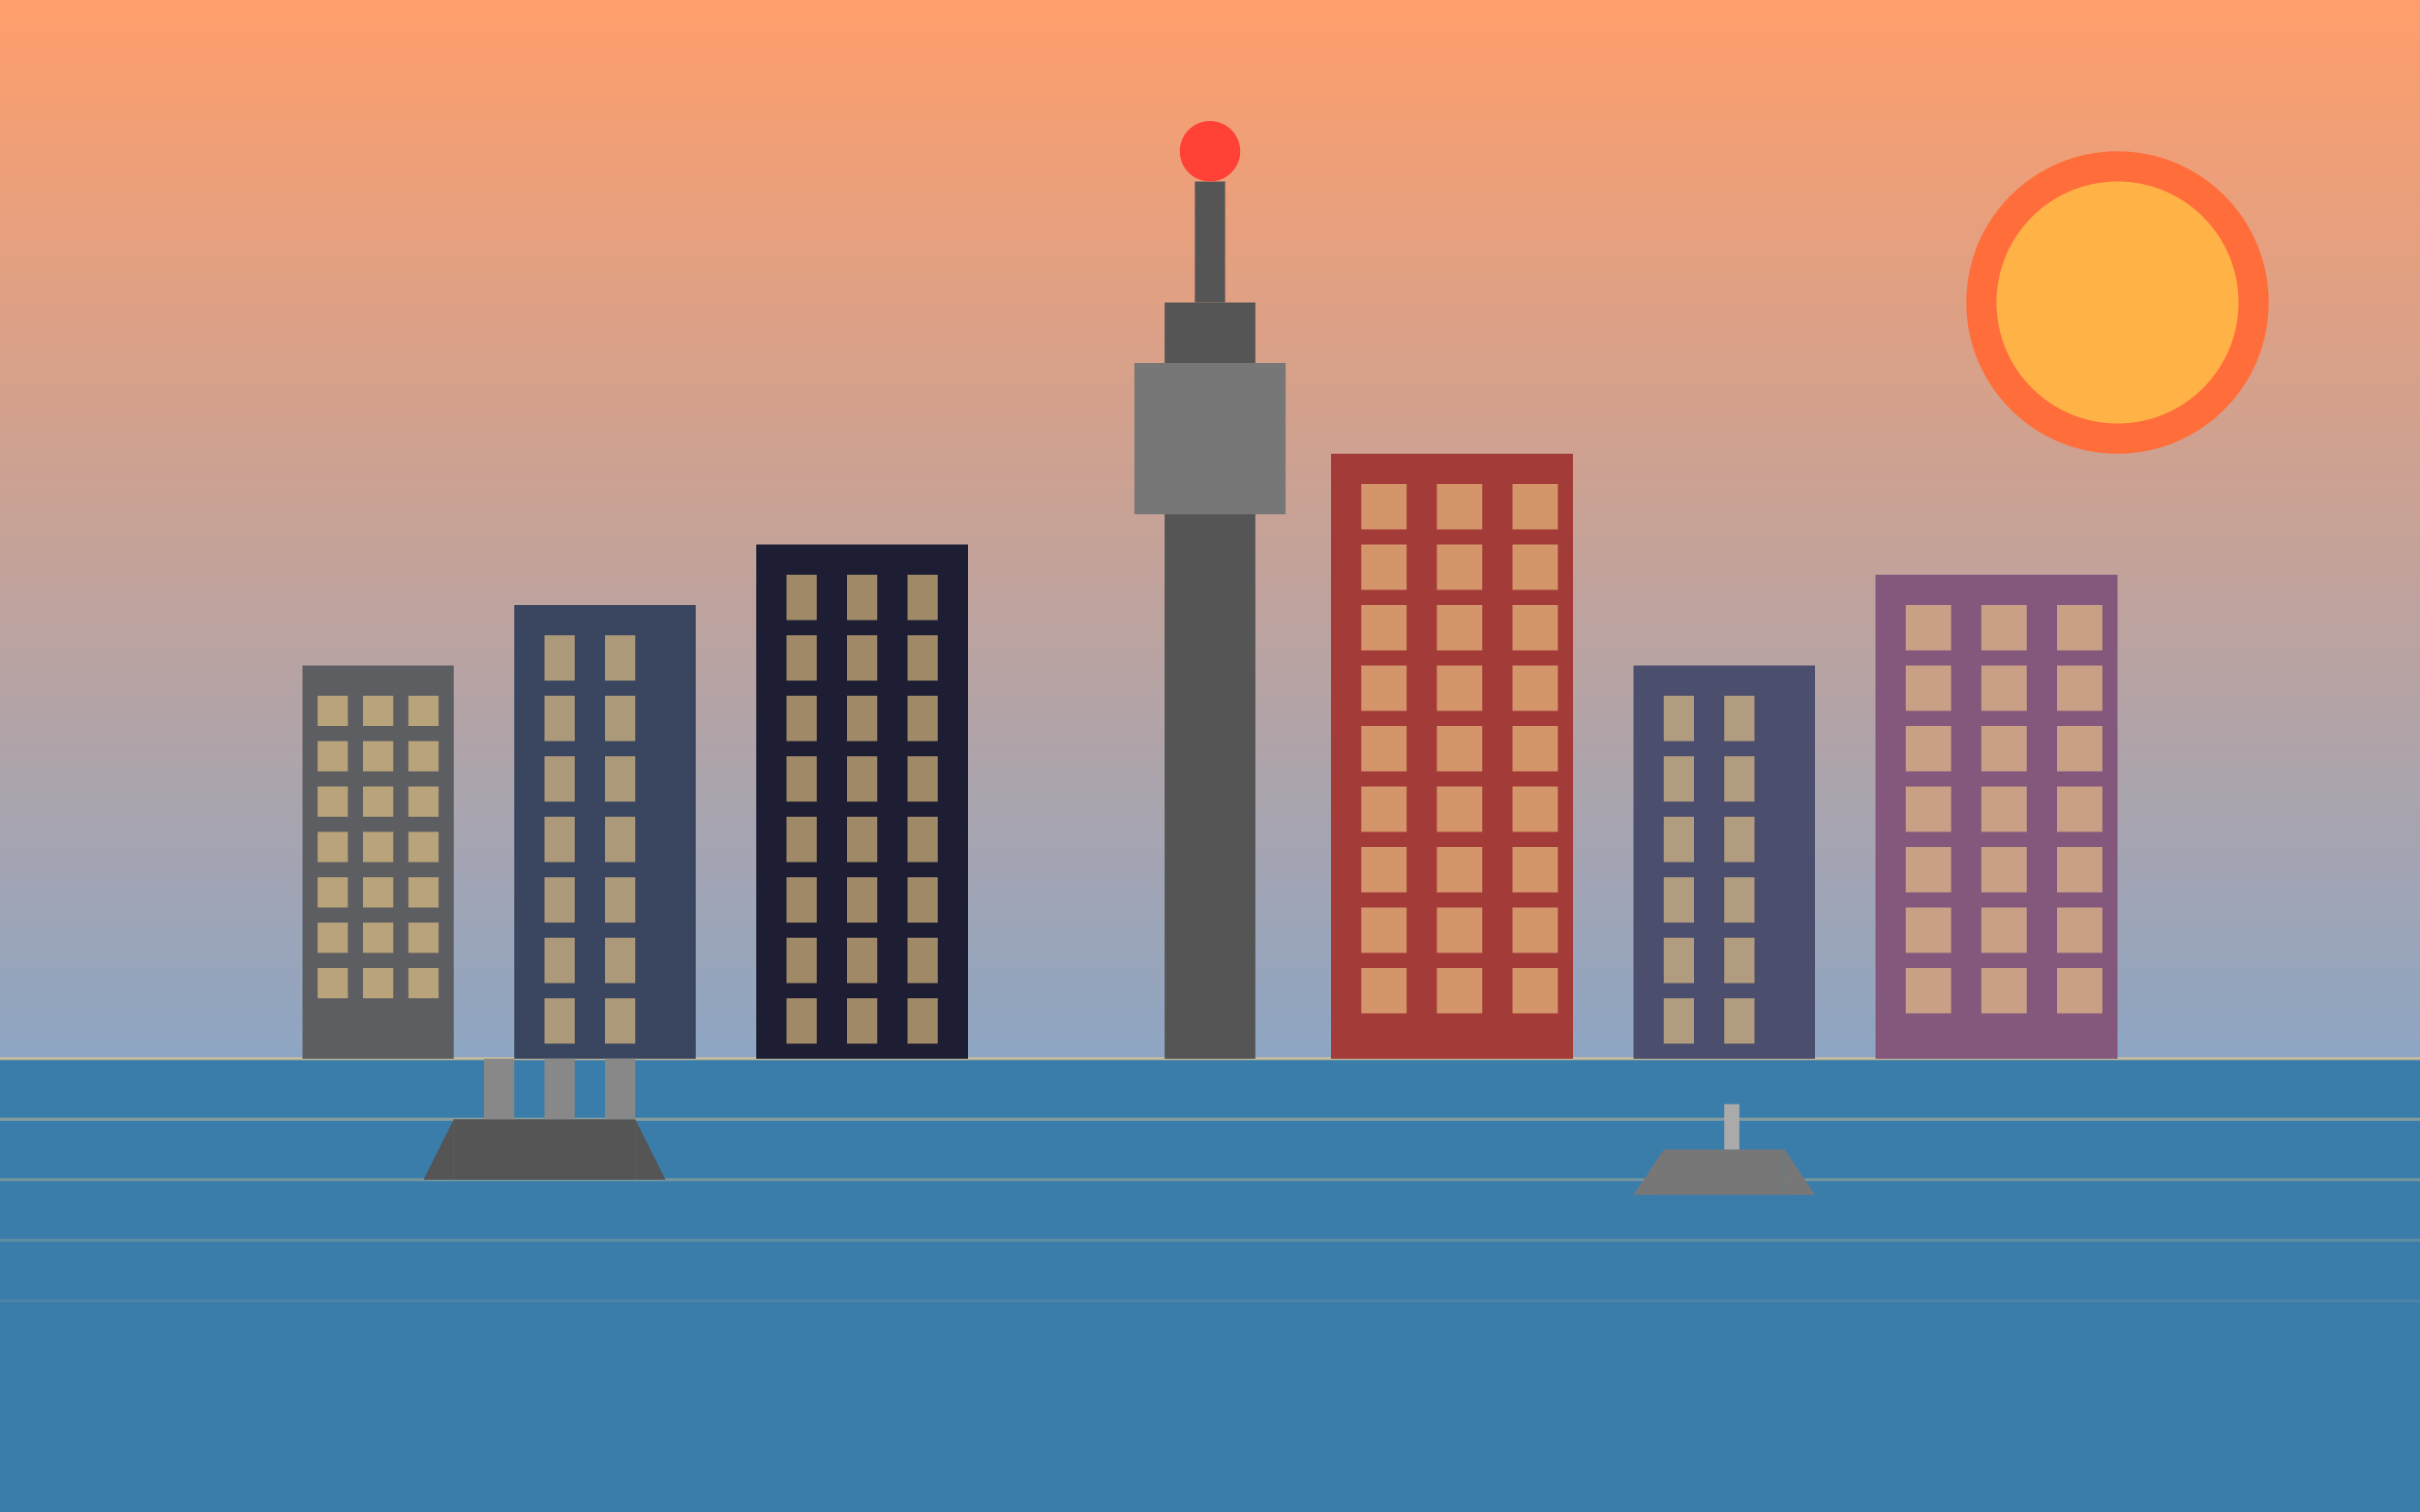 <svg xmlns="http://www.w3.org/2000/svg" viewBox="0 0 800 500" width="800" height="500">
  <rect x="0" y="0" width="800" height="500" fill="#333333" stroke="none"/>
  <!-- Toronto City Skyline Blog Image -->
  
  <!-- Sky gradient - daylight to sunset -->
  <defs>
    <linearGradient id="skyGradient" x1="0%" y1="0%" x2="0%" y2="100%">
      <stop offset="0%" stop-color="#ff9e6b" />
      <stop offset="100%" stop-color="#5da9e9" />
    </linearGradient>
  </defs>
  
  <!-- Sky background -->
  <rect width="800" height="500" fill="url(#skyGradient)"/>
  
  <!-- Water/lake Ontario -->
  <rect x="0" y="350" width="800" height="150" fill="#3a7caa"/>
  
  <!-- Water reflections -->
  <path d="M0,350 L800,350" stroke="#f7d08a" stroke-width="1" opacity="0.6"/>
  <path d="M0,370 L800,370" stroke="#f7d08a" stroke-width="1" opacity="0.4"/>
  <path d="M0,390 L800,390" stroke="#f7d08a" stroke-width="1" opacity="0.3"/>
  <path d="M0,410 L800,410" stroke="#f7d08a" stroke-width="1" opacity="0.2"/>
  <path d="M0,430 L800,430" stroke="#f7d08a" stroke-width="1" opacity="0.1"/>
  
  <!-- CN Tower -->
  <rect x="385" y="100" width="30" height="250" fill="#555555"/>
  <rect x="375" y="120" width="50" height="50" fill="#777777"/>
  <rect x="395" y="60" width="10" height="40" fill="#555555"/>
  <circle cx="400" cy="50" r="10" fill="#ff4136"/>
  
  <!-- Skyscrapers - downtown Toronto -->
  <!-- Skyscraper 1 -->
  <rect x="100" y="220" width="50" height="130" fill="#5d5e62"/>
  <g fill="#f7d08a" opacity="0.6">
    <rect x="105" y="230" width="10" height="10"/>
    <rect x="120" y="230" width="10" height="10"/>
    <rect x="135" y="230" width="10" height="10"/>
    <rect x="105" y="245" width="10" height="10"/>
    <rect x="120" y="245" width="10" height="10"/>
    <rect x="135" y="245" width="10" height="10"/>
    <rect x="105" y="260" width="10" height="10"/>
    <rect x="120" y="260" width="10" height="10"/>
    <rect x="135" y="260" width="10" height="10"/>
    <rect x="105" y="275" width="10" height="10"/>
    <rect x="120" y="275" width="10" height="10"/>
    <rect x="135" y="275" width="10" height="10"/>
    <rect x="105" y="290" width="10" height="10"/>
    <rect x="120" y="290" width="10" height="10"/>
    <rect x="135" y="290" width="10" height="10"/>
    <rect x="105" y="305" width="10" height="10"/>
    <rect x="120" y="305" width="10" height="10"/>
    <rect x="135" y="305" width="10" height="10"/>
    <rect x="105" y="320" width="10" height="10"/>
    <rect x="120" y="320" width="10" height="10"/>
    <rect x="135" y="320" width="10" height="10"/>
  </g>
  
  <!-- Skyscraper 2 -->
  <rect x="170" y="200" width="60" height="150" fill="#3a4660"/>
  <g fill="#f7d08a" opacity="0.6">
    <rect x="180" y="210" width="10" height="15"/>
    <rect x="200" y="210" width="10" height="15"/>
    <rect x="180" y="230" width="10" height="15"/>
    <rect x="200" y="230" width="10" height="15"/>
    <rect x="180" y="250" width="10" height="15"/>
    <rect x="200" y="250" width="10" height="15"/>
    <rect x="180" y="270" width="10" height="15"/>
    <rect x="200" y="270" width="10" height="15"/>
    <rect x="180" y="290" width="10" height="15"/>
    <rect x="200" y="290" width="10" height="15"/>
    <rect x="180" y="310" width="10" height="15"/>
    <rect x="200" y="310" width="10" height="15"/>
    <rect x="180" y="330" width="10" height="15"/>
    <rect x="200" y="330" width="10" height="15"/>
  </g>
  
  <!-- Skyscraper 3 - TD Tower -->
  <rect x="250" y="180" width="70" height="170" fill="#1d1e33"/>
  <g fill="#f7d08a" opacity="0.6">
    <rect x="260" y="190" width="10" height="15"/>
    <rect x="280" y="190" width="10" height="15"/>
    <rect x="300" y="190" width="10" height="15"/>
    <rect x="260" y="210" width="10" height="15"/>
    <rect x="280" y="210" width="10" height="15"/>
    <rect x="300" y="210" width="10" height="15"/>
    <rect x="260" y="230" width="10" height="15"/>
    <rect x="280" y="230" width="10" height="15"/>
    <rect x="300" y="230" width="10" height="15"/>
    <rect x="260" y="250" width="10" height="15"/>
    <rect x="280" y="250" width="10" height="15"/>
    <rect x="300" y="250" width="10" height="15"/>
    <rect x="260" y="270" width="10" height="15"/>
    <rect x="280" y="270" width="10" height="15"/>
    <rect x="300" y="270" width="10" height="15"/>
    <rect x="260" y="290" width="10" height="15"/>
    <rect x="280" y="290" width="10" height="15"/>
    <rect x="300" y="290" width="10" height="15"/>
    <rect x="260" y="310" width="10" height="15"/>
    <rect x="280" y="310" width="10" height="15"/>
    <rect x="300" y="310" width="10" height="15"/>
    <rect x="260" y="330" width="10" height="15"/>
    <rect x="280" y="330" width="10" height="15"/>
    <rect x="300" y="330" width="10" height="15"/>
  </g>
  
  <!-- Skyscraper 4 - Scotia Plaza -->
  <rect x="440" y="150" width="80" height="200" fill="#a33b39"/>
  <g fill="#f7d08a" opacity="0.6">
    <rect x="450" y="160" width="15" height="15"/>
    <rect x="475" y="160" width="15" height="15"/>
    <rect x="500" y="160" width="15" height="15"/>
    <rect x="450" y="180" width="15" height="15"/>
    <rect x="475" y="180" width="15" height="15"/>
    <rect x="500" y="180" width="15" height="15"/>
    <rect x="450" y="200" width="15" height="15"/>
    <rect x="475" y="200" width="15" height="15"/>
    <rect x="500" y="200" width="15" height="15"/>
    <rect x="450" y="220" width="15" height="15"/>
    <rect x="475" y="220" width="15" height="15"/>
    <rect x="500" y="220" width="15" height="15"/>
    <rect x="450" y="240" width="15" height="15"/>
    <rect x="475" y="240" width="15" height="15"/>
    <rect x="500" y="240" width="15" height="15"/>
    <rect x="450" y="260" width="15" height="15"/>
    <rect x="475" y="260" width="15" height="15"/>
    <rect x="500" y="260" width="15" height="15"/>
    <rect x="450" y="280" width="15" height="15"/>
    <rect x="475" y="280" width="15" height="15"/>
    <rect x="500" y="280" width="15" height="15"/>
    <rect x="450" y="300" width="15" height="15"/>
    <rect x="475" y="300" width="15" height="15"/>
    <rect x="500" y="300" width="15" height="15"/>
    <rect x="450" y="320" width="15" height="15"/>
    <rect x="475" y="320" width="15" height="15"/>
    <rect x="500" y="320" width="15" height="15"/>
  </g>
  
  <!-- Skyscraper 5 -->
  <rect x="540" y="220" width="60" height="130" fill="#4b4e6d"/>
  <g fill="#f7d08a" opacity="0.6">
    <rect x="550" y="230" width="10" height="15"/>
    <rect x="570" y="230" width="10" height="15"/>
    <rect x="550" y="250" width="10" height="15"/>
    <rect x="570" y="250" width="10" height="15"/>
    <rect x="550" y="270" width="10" height="15"/>
    <rect x="570" y="270" width="10" height="15"/>
    <rect x="550" y="290" width="10" height="15"/>
    <rect x="570" y="290" width="10" height="15"/>
    <rect x="550" y="310" width="10" height="15"/>
    <rect x="570" y="310" width="10" height="15"/>
    <rect x="550" y="330" width="10" height="15"/>
    <rect x="570" y="330" width="10" height="15"/>
  </g>
  
  <!-- Skyscraper 6 -->
  <rect x="620" y="190" width="80" height="160" fill="#84577c"/>
  <g fill="#f7d08a" opacity="0.6">
    <rect x="630" y="200" width="15" height="15"/>
    <rect x="655" y="200" width="15" height="15"/>
    <rect x="680" y="200" width="15" height="15"/>
    <rect x="630" y="220" width="15" height="15"/>
    <rect x="655" y="220" width="15" height="15"/>
    <rect x="680" y="220" width="15" height="15"/>
    <rect x="630" y="240" width="15" height="15"/>
    <rect x="655" y="240" width="15" height="15"/>
    <rect x="680" y="240" width="15" height="15"/>
    <rect x="630" y="260" width="15" height="15"/>
    <rect x="655" y="260" width="15" height="15"/>
    <rect x="680" y="260" width="15" height="15"/>
    <rect x="630" y="280" width="15" height="15"/>
    <rect x="655" y="280" width="15" height="15"/>
    <rect x="680" y="280" width="15" height="15"/>
    <rect x="630" y="300" width="15" height="15"/>
    <rect x="655" y="300" width="15" height="15"/>
    <rect x="680" y="300" width="15" height="15"/>
    <rect x="630" y="320" width="15" height="15"/>
    <rect x="655" y="320" width="15" height="15"/>
    <rect x="680" y="320" width="15" height="15"/>
  </g>
  
  <!-- Boat on lake -->
  <rect x="150" y="370" width="60" height="20" fill="#555555"/>
  <polygon points="150,370 140,390 150,390" fill="#555555"/>
  <polygon points="210,370 220,390 210,390" fill="#555555"/>
  <rect x="160" y="350" width="10" height="20" fill="#888888"/>
  <rect x="180" y="350" width="10" height="20" fill="#888888"/>
  <rect x="200" y="350" width="10" height="20" fill="#888888"/>
  
  <!-- Another boat -->
  <rect x="550" y="380" width="40" height="15" fill="#777777"/>
  <polygon points="550,380 540,395 550,395" fill="#777777"/>
  <polygon points="590,380 600,395 590,395" fill="#777777"/>
  <rect x="570" y="365" width="5" height="15" fill="#aaaaaa"/>
  
  <!-- Clouds -->
  <g fill="white" opacity="0.7">
    <ellipse cx="100" cy="80" r="20"/>
    <ellipse cx="130" cy="80" r="25"/>
    <ellipse cx="160" cy="80" r="18"/>
    
    <ellipse cx="600" cy="60" r="25"/>
    <ellipse cx="630" cy="60" r="20"/>
    <ellipse cx="660" cy="60" r="15"/>
    
    <ellipse cx="350" cy="40" r="15"/>
    <ellipse cx="380" cy="40" r="20"/>
    <ellipse cx="410" cy="40" r="10"/>
  </g>
  
  <!-- Sun/sunset -->
  <circle cx="700" cy="100" r="50" fill="#ff6e3a"/>
  <circle cx="700" cy="100" r="40" fill="#ffb347"/>
</svg>